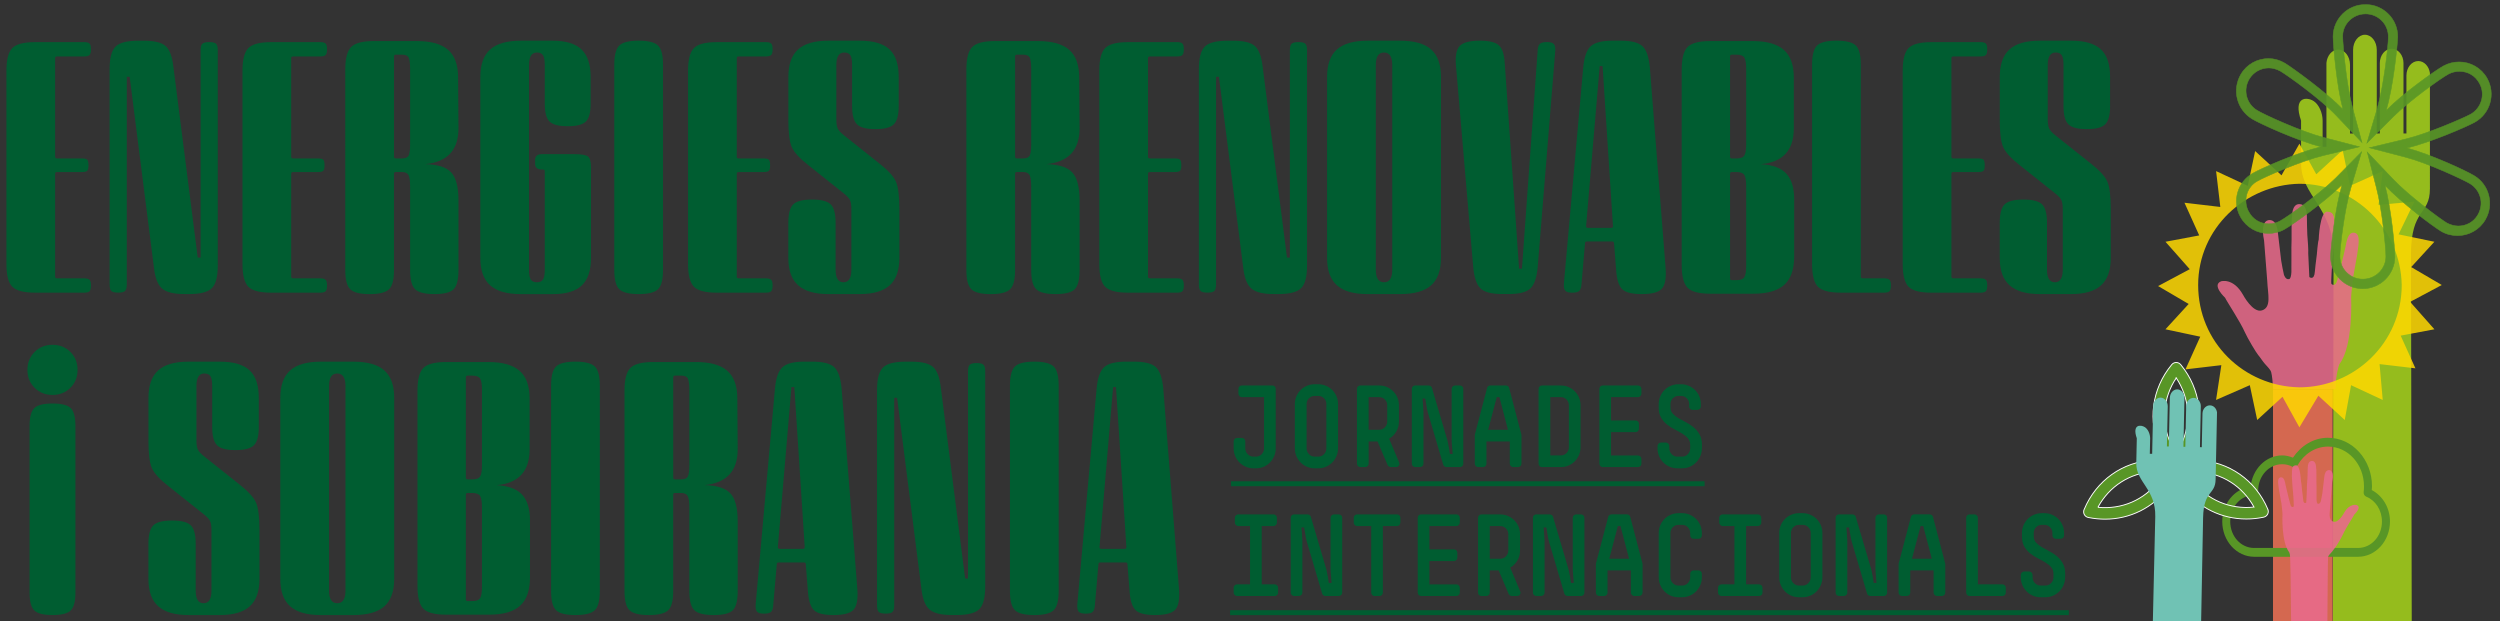 <?xml version="1.0" encoding="UTF-8"?>
<svg xmlns="http://www.w3.org/2000/svg" xmlns:xlink="http://www.w3.org/1999/xlink" viewBox="0 0 1018 253">
  <rect x="0" y="0" width="1018" height="253" fill="#333333" stroke="none"/>
  <defs>
    <style>
      .cls-1 {
        opacity: .95;
      }

      .cls-1, .cls-2, .cls-3, .cls-4 {
        mix-blend-mode: multiply;
      }

      .cls-5 {
        stroke: #589626;
        stroke-width: .21px;
      }

      .cls-5, .cls-6 {
        stroke-miterlimit: 10;
      }

      .cls-5, .cls-6, .cls-7 {
        fill: none;
      }

      .cls-2 {
        opacity: .9;
      }

      .cls-6 {
        stroke: #fff;
        stroke-width: .38px;
      }

      .cls-8, .cls-9, .cls-7, .cls-10, .cls-11, .cls-12, .cls-13, .cls-14 {
        stroke-width: 0px;
      }

      .cls-8, .cls-15 {
        fill: #005d31;
      }

      .cls-16 {
        clip-path: url(#clippath-2);
      }

      .cls-17 {
        isolation: isolate;
      }

      .cls-9 {
        fill: #ee7155;
      }

      .cls-18 {
        clip-path: url(#clippath-6);
      }

      .cls-19 {
        clip-path: url(#clippath-7);
      }

      .cls-20 {
        clip-path: url(#clippath-1);
      }

      .cls-21 {
        clip-path: url(#clippath-4);
      }

      .cls-10 {
        fill: #9ac31c;
      }

      .cls-3 {
        opacity: .86;
      }

      .cls-11 {
        fill: #589626;
      }

      .cls-22 {
        clip-path: url(#clippath-9);
      }

      .cls-23 {
        clip-path: url(#clippath);
      }

      .cls-15 {
        stroke: #005d31;
        stroke-width: 2px;
      }

      .cls-24 {
        clip-path: url(#clippath-3);
      }

      .cls-12 {
        fill: #e86a8a;
      }

      .cls-25 {
        clip-path: url(#clippath-8);
      }

      .cls-26 {
        clip-path: url(#clippath-5);
      }

      .cls-13 {
        fill: #ffd800;
      }

      .cls-14 {
        fill: #70c2b4;
      }

      .cls-27 {
        opacity: .85;
      }
    </style>
    <clipPath id="clippath">
      <rect class="cls-7" x="559" y="1.66" width="515" height="437.49"/>
    </clipPath>
    <clipPath id="clippath-1">
      <rect class="cls-7" x="559" y="1.66" width="515" height="437.49"/>
    </clipPath>
    <clipPath id="clippath-2">
      <rect class="cls-7" x="919.97" y="1.69" width="85.49" height="298.04"/>
    </clipPath>
    <clipPath id="clippath-3">
      <rect class="cls-7" x="909.56" y="146.12" width="56.3" height="173.21"/>
    </clipPath>
    <clipPath id="clippath-4">
      <rect class="cls-7" x="887" y="70.68" width="89.48" height="89.55"/>
    </clipPath>
    <clipPath id="clippath-5">
      <rect class="cls-7" x="832.12" y="134.82" width="107.89" height="78.7"/>
    </clipPath>
    <clipPath id="clippath-6">
      <rect class="cls-7" x="911.66" y="175.27" width="64.79" height="104.23"/>
    </clipPath>
    <clipPath id="clippath-7">
      <rect class="cls-7" x="862.76" y="46.06" width="147.55" height="129.76"/>
    </clipPath>
    <clipPath id="clippath-8">
      <rect class="cls-7" x="894.43" y="-10.79" width="136.19" height="130.34"/>
    </clipPath>
    <clipPath id="clippath-9">
      <rect class="cls-7" x="795.41" y="202.93" width="178.79" height="65.1" transform="translate(630.79 1115.15) rotate(-88.8)"/>
    </clipPath>
  </defs>
  <g class="cls-17">
    <g id="Capa_1" data-name="Capa 1">
      <g class="cls-23">
        <g class="cls-20">
          <g class="cls-1">
            <g class="cls-16">
              <path class="cls-10" d="m982.15,297.95l-.4-194.16c0-19.33,7.71-15.9,7.71-26.93V29.71c-.39-2.75-2.37-4.85-4.74-4.85-2.66,0-4.82,2.62-4.82,5.86v23.64h-1.2v-28.65c0-3.24-2.16-5.86-4.82-5.86s-4.82,2.62-4.82,5.86v28.65h-1.24V20.31c0-3.4-2.16-6.16-4.82-6.16s-4.82,2.76-4.82,6.16v34.06h-1.26v-28.01c0-3.4-2.16-6.16-4.82-6.16-2.46,0-4.49,2.37-4.78,5.41v34.18h-1.55v-10.68c0-3.09-1.5-6.56-3.63-7.94-2.75-1.78-8.54-1.97-5.15,7.94v17.31c0,13.58,13.23,17.88,13.23,37.37l-.36,194.16"/>
            </g>
          </g>
          <g class="cls-3">
            <g class="cls-24">
              <polyline class="cls-9" points="949.84 317.55 949.84 158.57 925.57 158.57 925.57 317.55"/>
            </g>
          </g>
          <g class="cls-3">
            <g class="cls-21">
              <path class="cls-12" d="m958.21,112.76s-.89,7.39-.83,8.31c0,0,.99,19.78-4.82,27.28-.18.52-.33,1-.43,1.4-.84,3.31-1.1,5.94-1.07,8.7h-25.42c-.16-2.63-.44-5.56-.81-6.89-.32-1.13-1.46-2.1-2.66-3.51-1.02-1.19-1.87-2.62-2.66-3.51-.76-.85-4.31-6.81-5.36-9.17-2.08-4.66-7.44-12.65-8.1-14.14,0,0-5.59-5.15-1.62-6.68,0,0,4.96-1.54,8.92,5.49,0,0,3.98,7.53,7.72,6.36,3.99-1.25,2.37-6.7,2.16-11.9,0,0-.76-9.57-1.3-16.54-1.08-5.07-.23-7.87,1.66-8.29,1.55-.3,3.51.39,3.94,4.93,0,0,1.21,10.45,1.38,11.63.21,1.53.87,4.57,1.12,5.7,0,0,.62,1.96,1.91,1.75,0,0,.94.34,1.11-2.82.07-9.48-.03-9.46,0-9.92.21-3.83-.09-12.22.28-12.57,0,0-.25-5.22,2.89-5.25,2.31-.02,3.16,1.98,3.16,6.02,0,0,.05,5.45.15,6.47.17,1.71.51,6.7.37,7.57,0,0,.42,8.03.46,9.65,0,0,1.98,1.57,2.24-2.18,0,0,.47-4.9.8-6.93,0,0,.44-5.52.76-6,0,0,.38-11.76,3.58-11.52,3.15.24,2.73,2.42,2.91,7.98,0,0-.56,10.05-.88,11.57,0,0-.72,9.58-.41,9.89,0,0,1.67,1.58,2.44-1.81,0,0,2.42-9.08,3.33-13.51.36-1.75.81-5.45,3.12-5.57,2.87.12,2.41,3.42,1.58,9.03-.79,4.79-1.12,5.88-1.62,8.98"/>
            </g>
          </g>
          <path class="cls-11" d="m947.99,181.85c-5.23,0-9.81,3.03-12.4,7.57h0c-.44.77-1.34,1.05-2.08.65-1.28-.68-2.7-1.04-4.22-1.04-5.41,0-9.76,4.8-9.76,10.77,0,.99-.73,1.79-1.63,1.79-5.43,0-9.75,4.77-9.75,10.77s4.32,10.77,9.75,10.77h42.27c5.43,0,9.76-4.77,9.76-10.77,0-4.69-2.66-8.63-6.4-10.12-.72-.3-1.15-1.1-1.04-1.94.1-.74.13-1.5.13-2.3,0-8.94-6.53-16.15-14.63-16.15Zm0-3.59c9.86,0,17.89,8.86,17.89,19.74,0,.52-.07,1.03-.1,1.54,4.36,2.32,7.42,7.13,7.42,12.82,0,7.92-5.83,14.36-13.01,14.36h-42.28c-7.18,0-13.01-6.44-13.01-14.36,0-7.37,5.06-13.37,11.54-14.19.74-7.14,6.2-12.73,12.85-12.73,1.55,0,3.01.37,4.4.92,3.26-4.87,8.41-8.11,14.3-8.11Z"/>
          <g class="cls-4">
            <g class="cls-26">
              <path class="cls-11" d="m892.98,195.96c.96-1.08,1.67-2.39,2.04-3.83,9.66.44,18.15,5.85,22.81,14.35-9.64,1.04-18.96-2.84-24.85-10.52Zm-38.71,10.61c4.61-8.56,13.11-14.04,22.78-14.53h.04c.35,1.43,1.03,2.72,1.95,3.8-5.83,7.74-15.11,11.71-24.78,10.73h0Zm31.89-52.7c5.39,8.09,6.23,18.17,2.11,26.95v.03c-.71-.17-1.44-.27-2.19-.27s-1.42.09-2.08.24c-4.1-8.8-3.24-18.86,2.18-26.95h0Zm-4.64,35.96c0-2.52,2.05-4.56,4.56-4.56s4.56,2.05,4.56,4.56-2.05,4.56-4.56,4.56-4.56-2.05-4.56-4.56m41.95,17.55c-4.98-11.83-15.89-19.48-28.48-19.96-.45-1.68-1.37-3.17-2.61-4.34l.13-.27c5.3-11.29,3.59-24.42-4.45-34.24l-.09-.1c-.44-.54-1.11-.86-1.81-.86h0c-.69,0-1.36.31-1.8.84-8.2,9.9-9.95,23.12-4.55,34.52l.03.06c-1.25,1.15-2.19,2.63-2.66,4.31l-.35.02c-12.45.63-23.23,8.3-28.13,20.03l-.06.12c-.27.65-.23,1.38.09,2,.33.62.91,1.06,1.6,1.2,2.3.47,4.59.7,6.85.7,10.11,0,19.58-4.63,25.73-12.89.99.36,2.05.56,3.15.56,1.05,0,2.05-.19,3-.51l.15.2c6.16,8.06,15.53,12.57,25.51,12.57,2.29,0,4.61-.23,6.93-.72l.13-.03c.68-.14,1.27-.59,1.6-1.21.33-.62.36-1.35.08-2h0Z"/>
              <path class="cls-6" d="m892.98,195.96c.96-1.08,1.67-2.39,2.04-3.83,9.66.44,18.15,5.85,22.81,14.35-9.64,1.04-18.96-2.84-24.85-10.52Zm-38.71,10.61c4.61-8.56,13.11-14.04,22.78-14.53h.04c.35,1.43,1.03,2.72,1.95,3.8-5.83,7.74-15.11,11.71-24.78,10.73h0Zm31.89-52.7c5.39,8.09,6.23,18.17,2.11,26.95v.03c-.71-.17-1.44-.27-2.19-.27s-1.42.09-2.08.24c-4.1-8.8-3.24-18.86,2.18-26.95h0Zm-4.64,35.96c0-2.52,2.05-4.56,4.56-4.56s4.56,2.05,4.56,4.56-2.05,4.56-4.56,4.56-4.56-2.05-4.56-4.56Zm41.95,17.55c-4.98-11.83-15.89-19.48-28.48-19.96-.45-1.68-1.37-3.17-2.61-4.34l.13-.27c5.3-11.29,3.59-24.42-4.45-34.24l-.09-.1c-.44-.54-1.11-.86-1.81-.86h0c-.69,0-1.36.31-1.8.84-8.2,9.9-9.95,23.12-4.55,34.52l.03.06c-1.25,1.15-2.19,2.63-2.66,4.31l-.35.02c-12.45.63-23.23,8.3-28.13,20.03l-.06.12c-.27.65-.23,1.38.09,2,.33.62.91,1.06,1.6,1.2,2.3.47,4.59.7,6.85.7,10.11,0,19.58-4.63,25.73-12.89.99.36,2.05.56,3.15.56,1.05,0,2.05-.19,3-.51l.15.2c6.16,8.06,15.53,12.57,25.51,12.57,2.29,0,4.61-.23,6.93-.72l.13-.03c.68-.14,1.27-.59,1.6-1.21.33-.62.36-1.35.08-2h0Z"/>
            </g>
          </g>
          <g class="cls-2">
            <g class="cls-18">
              <path class="cls-12" d="m928.96,204.63s.51,4.22.47,4.74c0,0-.57,11.28,2.75,15.56.1.3.19.57.25.8.48,1.89.63,50.42.61,52h14.5c.09-1.5.25-50.21.46-50.97.18-.64.83-1.2,1.52-2,.58-.68,1.07-1.5,1.52-2,.43-.49,2.45-3.89,3.05-5.23,1.19-2.66,4.24-7.21,4.62-8.07,0,0,3.19-2.94.92-3.81,0,0-2.83-.88-5.09,3.13,0,0-2.27,4.3-4.4,3.63-2.28-.71-1.35-3.82-1.23-6.79,0,0,.43-5.46.74-9.43.62-2.89.13-4.49-.95-4.73-.88-.17-2,.22-2.25,2.81,0,0-.69,5.96-.79,6.63-.12.88-.5,2.61-.64,3.25,0,0-.35,1.12-1.09.99,0,0-.54.2-.64-1.61-.04-5.41.02-5.4,0-5.66-.12-2.18.05-6.97-.16-7.17,0,0,.14-2.98-1.65-3-1.32-.01-1.8,1.13-1.8,3.43,0,0-.03,3.11-.09,3.69-.09.98-.29,3.82-.21,4.32,0,0-.24,4.58-.26,5.5,0,0-1.13.9-1.28-1.24,0,0-.27-2.79-.46-3.95,0,0-.25-3.15-.43-3.42,0,0-.22-6.71-2.04-6.57-1.8.14-1.55,1.38-1.66,4.56,0,0,.32,5.73.5,6.6,0,0,.41,5.46.23,5.64,0,0-.95.9-1.39-1.04,0,0-1.38-5.18-1.9-7.7-.2-1-.46-3.11-1.78-3.18-1.64.07-1.38,1.95-.9,5.15.45,2.73.64,3.35.92,5.12"/>
            </g>
          </g>
          <g class="cls-27">
            <g class="cls-19">
              <path class="cls-13" d="m936.32,74.83c-21.9.43-41.23,18.04-41.23,41.23s18.47,41.23,41.23,41.66c22.33,0,41.66-18.04,41.66-41.66-.43-22.76-18.9-41.23-41.66-41.23m0-16.32l6.87,12.45,10.74-9.88,3.01,14.6,13.31-6.01-1.72,13.74,14.6-1.29-6.44,13.31,14.6,3.01-9.45,10.31,12.45,7.3-12.88,6.87,9.88,11.17-13.74,2.58,6.01,13.31-14.6-1.72,1.29,14.6-12.89-6.01-2.58,14.17-10.74-9.88-7.73,12.88-6.87-12.45-10.31,9.45-3.01-14.17-13.74,6.01,2.15-14.17-14.6,1.72,6.01-13.31-14.17-3.01,9.45-10.31-12.45-7.3,12.89-6.87-9.88-11.17,13.74-2.58-6.01-13.31,14.6,1.72-1.72-14.6,12.89,6.01,3.01-14.17,10.74,9.88,7.3-12.89Z"/>
            </g>
          </g>
          <g class="cls-2">
            <g class="cls-25">
              <path class="cls-11" d="m963.18,1.85c-7.21,0-13.03,5.82-13.15,12.9,0,3.8,1.52,20.49,4.05,29.85-6.71-6.96-20.37-16.82-23.65-18.85-2.15-1.27-4.43-1.9-6.7-1.9-4.43,0-8.85,2.28-11.26,6.45-3.67,6.32-1.64,14.29,4.55,18.09,3.29,2.02,18.72,8.98,28.08,11.38-9.49,2.28-24.41,8.85-27.7,10.75-6.33,3.54-8.6,11.51-5.06,17.84,2.4,4.3,6.83,6.7,11.38,6.7,2.15,0,4.43-.51,6.45-1.65,3.42-1.9,16.7-11.38,23.53-18.21-2.78,9.36-4.55,25.3-4.68,29.09-.13,7.21,5.69,13.15,12.9,13.28h.13c7.21,0,13.03-5.82,13.15-12.9,0-3.92-1.52-19.86-4.05-29.22,6.7,7.08,19.48,16.7,22.89,18.72,2.15,1.26,4.43,1.77,6.7,1.77,4.43,0,8.85-2.28,11.26-6.45,3.67-6.2,1.65-14.29-4.55-17.96-3.29-2.02-17.83-8.73-27.32-11.26,9.49-2.28,24.16-8.6,27.58-10.5,6.32-3.54,8.6-11.51,5.06-17.84-2.4-4.3-6.83-6.7-11.38-6.7-2.15,0-4.43.51-6.45,1.65-3.42,1.9-16.44,11.13-23.27,18.09,2.78-9.36,4.55-25.93,4.68-29.85.13-7.21-5.69-13.15-12.9-13.28h-.25Zm0,3.79c2.66,0,4.93,1.01,6.7,2.78,1.77,1.77,2.66,4.17,2.66,6.58,0,3.67-1.9,19.99-4.43,28.84l-4.3,14.42,10.62-10.62c6.58-6.58,19.48-15.81,22.52-17.45,1.39-.76,2.91-1.14,4.55-1.14,3.42,0,6.45,1.77,8.1,4.81,2.53,4.43.89,10.12-3.54,12.65-3.04,1.65-17.58,7.97-26.56,10.12l-14.67,3.54,14.55,3.8c9.23,2.4,23.53,9.11,26.31,10.75,2.15,1.27,3.67,3.29,4.3,5.69.63,2.4.25,4.93-1.01,7.08-1.65,2.91-4.68,4.55-7.97,4.55-1.64,0-3.29-.51-4.68-1.26-2.91-1.77-15.56-11.13-22.01-17.96l-10.37-10.88,3.67,14.29c2.4,8.98,3.92,24.79,3.92,28.21,0,5.06-4.17,9.23-9.36,9.23h-.13c-2.53,0-4.81-1.01-6.58-2.78-1.77-1.77-2.66-4.17-2.66-6.58,0-3.29,1.77-18.85,4.55-28.08l4.3-14.42-10.62,10.75c-6.7,6.58-19.61,15.81-22.64,17.45-1.39.76-2.91,1.14-4.55,1.14-3.42,0-6.45-1.77-8.1-4.81-1.26-2.15-1.52-4.68-.89-7.08.63-2.4,2.28-4.43,4.43-5.57,2.91-1.65,17.46-8.1,26.82-10.37l14.67-3.54-14.55-3.79c-9.23-2.4-24.16-9.23-27.07-11.01-2.15-1.26-3.67-3.29-4.3-5.69s-.25-4.93,1.01-7.08c1.64-2.78,4.68-4.55,7.97-4.55,1.64,0,3.29.51,4.68,1.27,3.04,1.77,16.44,11.38,22.89,18.21l10.37,10.88-3.92-14.54c-2.4-8.98-3.92-25.43-3.92-28.84,0-4.81,4.17-8.98,9.23-8.98"/>
              <path class="cls-5" d="m963.18,1.85c-7.21,0-13.03,5.82-13.15,12.9,0,3.8,1.52,20.49,4.05,29.85-6.71-6.96-20.37-16.82-23.65-18.85-2.15-1.27-4.43-1.9-6.7-1.9-4.43,0-8.85,2.28-11.26,6.45-3.67,6.32-1.64,14.29,4.55,18.09,3.29,2.02,18.72,8.98,28.08,11.38-9.49,2.28-24.41,8.85-27.7,10.75-6.33,3.54-8.6,11.51-5.06,17.84,2.4,4.3,6.83,6.7,11.38,6.7,2.15,0,4.43-.51,6.45-1.65,3.42-1.9,16.7-11.38,23.53-18.21-2.78,9.36-4.55,25.3-4.68,29.09-.13,7.21,5.69,13.15,12.9,13.28h.13c7.21,0,13.03-5.82,13.15-12.9,0-3.92-1.52-19.86-4.05-29.22,6.7,7.08,19.48,16.7,22.89,18.72,2.15,1.26,4.43,1.77,6.7,1.77,4.43,0,8.85-2.28,11.26-6.45,3.67-6.2,1.65-14.29-4.55-17.96-3.29-2.02-17.83-8.73-27.32-11.26,9.49-2.28,24.16-8.6,27.58-10.5,6.32-3.54,8.6-11.51,5.06-17.84-2.4-4.3-6.83-6.7-11.38-6.7-2.15,0-4.43.51-6.45,1.65-3.42,1.9-16.44,11.13-23.27,18.09,2.78-9.36,4.55-25.93,4.68-29.85.13-7.21-5.69-13.15-12.9-13.28h-.25Zm0,3.79c2.66,0,4.93,1.01,6.7,2.78,1.77,1.77,2.66,4.17,2.66,6.58,0,3.67-1.9,19.99-4.43,28.84l-4.3,14.42,10.62-10.62c6.58-6.58,19.48-15.81,22.52-17.45,1.39-.76,2.91-1.14,4.55-1.14,3.42,0,6.45,1.77,8.1,4.81,2.53,4.43.89,10.12-3.54,12.65-3.04,1.65-17.58,7.97-26.56,10.12l-14.67,3.54,14.55,3.8c9.23,2.4,23.53,9.11,26.31,10.75,2.15,1.27,3.67,3.29,4.3,5.69.63,2.4.25,4.93-1.01,7.08-1.65,2.91-4.68,4.55-7.97,4.55-1.64,0-3.29-.51-4.68-1.26-2.91-1.77-15.56-11.13-22.01-17.96l-10.37-10.88,3.67,14.29c2.4,8.98,3.92,24.79,3.92,28.21,0,5.06-4.17,9.23-9.36,9.23h-.13c-2.53,0-4.81-1.01-6.58-2.78-1.77-1.77-2.66-4.17-2.66-6.58,0-3.29,1.77-18.85,4.55-28.08l4.3-14.42-10.62,10.75c-6.7,6.58-19.61,15.81-22.64,17.45-1.39.76-2.91,1.14-4.55,1.14-3.42,0-6.45-1.77-8.1-4.81-1.26-2.15-1.52-4.68-.89-7.08.63-2.4,2.28-4.43,4.43-5.57,2.91-1.65,17.46-8.1,26.82-10.37l14.67-3.54-14.55-3.79c-9.23-2.4-24.16-9.23-27.07-11.01-2.15-1.26-3.67-3.29-4.3-5.69s-.25-4.93,1.01-7.08c1.64-2.78,4.68-4.55,7.97-4.55,1.64,0,3.29.51,4.68,1.27,3.04,1.77,16.44,11.38,22.89,18.21l10.37,10.88-3.92-14.54c-2.4-8.98-3.92-25.43-3.92-28.84,0-4.81,4.17-8.98,9.23-8.98"/>
            </g>
          </g>
          <g class="cls-4">
            <g class="cls-22">
              <path class="cls-14" d="m894.98,323.33l2.12-112.56c.24-11.21,4.96-9.12,5.1-15.51l.57-27.33c-.21-1.6-1.4-2.84-2.87-2.87-1.64-.03-3.01,1.46-3.05,3.33l-.29,13.71-.74-.02.35-16.61c.04-1.88-1.26-3.42-2.91-3.46s-3.01,1.46-3.05,3.33l-.35,16.61-.77-.02.41-19.75c.04-1.97-1.26-3.6-2.9-3.63s-3.01,1.54-3.05,3.51l-.41,19.75-.78-.02.34-16.24c.04-1.97-1.26-3.6-2.9-3.64-1.52-.03-2.81,1.31-3.02,3.08l-.42,19.81-.96-.02.13-6.19c.04-1.79-.85-3.83-2.15-4.65-1.68-1.07-5.26-1.25-3.28,4.53l-.21,10.04c-.17,7.87,7.97,10.54,7.73,21.83l-2.59,112.55"/>
            </g>
          </g>
        </g>
      </g>
      <g>
        <path class="cls-8" d="m14.29,17.15h19.98c1.07,0,1.8.2,2.19.58.39.39.58,1.12.58,2.19v.29c0,1.07-.2,1.8-.58,2.19-.39.39-1.12.58-2.19.58h-11.09c-.49,0-.73.24-.73.73v40.08c0,.49.24.73.73.73h10.21c1.07,0,1.77.17,2.12.51.34.34.51,1.04.51,2.11v.29c0,1.07-.17,1.77-.51,2.11s-1.05.51-2.12.51h-10.21c-.49,0-.73.24-.73.73v41.83c0,.49.24.73.73.73h11.09c1.07,0,1.8.2,2.19.58.39.39.58,1.12.58,2.19v.29c0,1.07-.2,1.8-.58,2.19-.39.39-1.12.58-2.19.58H14.29c-4.57,0-7.66-.8-9.26-2.4-1.6-1.6-2.41-4.69-2.41-9.25V28.81c0-4.57.8-7.65,2.41-9.25,1.6-1.6,4.69-2.4,9.26-2.4Z"/>
        <path class="cls-8" d="m44.63,115.82V28.23c0-4.57.8-7.65,2.41-9.25,1.6-1.6,4.69-2.4,9.26-2.4h2.33c4.18,0,7.1.71,8.75,2.11,1.65,1.41,2.72,4.2,3.21,8.38l9.92,77.82h1.17V20.5c0-1.36.24-2.26.73-2.7.49-.44,1.41-.66,2.77-.66s2.28.22,2.77.66c.49.44.73,1.34.73,2.7v87.59c0,4.57-.8,7.65-2.41,9.25s-4.69,2.4-9.26,2.4h-1.9c-4.28,0-7.29-.73-9.04-2.19-1.75-1.46-2.87-4.23-3.35-8.31l-9.92-77.97h-1.17v84.53c0,1.36-.24,2.26-.73,2.7-.49.44-1.41.66-2.77.66s-2.29-.22-2.77-.66c-.49-.44-.73-1.33-.73-2.7Z"/>
        <path class="cls-8" d="m110.41,17.15h19.98c1.07,0,1.8.2,2.19.58.39.39.58,1.12.58,2.19v.29c0,1.07-.2,1.8-.58,2.19-.39.39-1.12.58-2.19.58h-11.09c-.49,0-.73.24-.73.73v40.08c0,.49.24.73.73.73h10.21c1.07,0,1.77.17,2.12.51.34.34.51,1.04.51,2.11v.29c0,1.07-.17,1.77-.51,2.11s-1.05.51-2.12.51h-10.21c-.49,0-.73.24-.73.73v41.83c0,.49.24.73.73.73h11.09c1.07,0,1.8.2,2.19.58.39.39.58,1.12.58,2.19v.29c0,1.07-.2,1.8-.58,2.19-.39.39-1.12.58-2.19.58h-19.98c-4.57,0-7.66-.8-9.26-2.4-1.6-1.6-2.41-4.69-2.41-9.25V28.81c0-4.57.8-7.65,2.41-9.25,1.6-1.6,4.69-2.4,9.26-2.4Z"/>
        <path class="cls-8" d="m160.44,109.99c0,3.89-.68,6.49-2.04,7.8-1.36,1.31-3.99,1.97-7.88,1.97s-6.52-.66-7.88-1.97c-1.36-1.31-2.04-3.91-2.04-7.8V28.37c0-4.57.8-7.65,2.41-9.25,1.6-1.6,4.69-2.4,9.26-2.4h17.5c5.74,0,9.97,1.19,12.69,3.57,2.72,2.38,4.08,6.15,4.08,11.29l.15,20.69c0,8.84-4.52,13.7-13.56,14.57,5.06.1,8.58,1.22,10.57,3.35,1.99,2.14,2.99,5.93,2.99,11.37v28.42c0,3.89-.66,6.49-1.97,7.8-1.31,1.31-3.92,1.97-7.8,1.97s-6.52-.66-7.88-1.97c-1.36-1.31-2.04-3.91-2.04-7.8v-34.1c0-2.23-.22-3.76-.66-4.59-.44-.82-1.34-1.24-2.7-1.24h-2.48c-.49,0-.73.24-.73.73v39.2Zm0-87.01v40.81c0,.49.24.73.73.73h2.48c1.46,0,2.38-.41,2.77-1.24.39-.82.58-2.35.58-4.59v-30.6c0-2.23-.2-3.76-.58-4.59-.39-.82-1.31-1.24-2.77-1.24h-2.48c-.49,0-.73.24-.73.73Z"/>
        <path class="cls-8" d="m221.84,69.76c0-.48-.24-.73-.73-.73h-.44c-1.85,0-2.77-.78-2.77-2.33v-1.6c0-1.55.92-2.33,2.77-2.33h13.13c2.92,0,4.79.32,5.62.95.83.63,1.24,2.11,1.24,4.45v36.87c0,5.05-1.24,8.77-3.72,11.15-2.48,2.38-6.4,3.57-11.74,3.57h-13.13c-5.64,0-9.8-1.19-12.47-3.57-2.68-2.38-4.01-6.1-4.01-11.15V31.29c0-5.05,1.34-8.77,4.01-11.15,2.67-2.38,6.83-3.57,12.47-3.57h12.98c5.35,0,9.26,1.19,11.74,3.57,2.48,2.38,3.72,6.1,3.72,11.15v10.93c0,3.6-.66,6.03-1.97,7.29-1.31,1.26-3.77,1.89-7.37,1.89s-6.05-.63-7.37-1.89c-1.31-1.26-1.97-3.69-1.97-7.29v-15.74c0-1.94-.24-3.28-.73-4.01-.49-.73-1.31-1.09-2.48-1.09-2.14,0-3.21,1.7-3.21,5.1v83.36c0,1.94.24,3.28.73,4.01.49.73,1.31,1.09,2.48,1.09s1.99-.36,2.48-1.09c.49-.73.73-2.06.73-4.01v-40.08Z"/>
        <path class="cls-8" d="m250.14,109.99V26.33c0-3.88.68-6.49,2.04-7.8,1.36-1.31,3.99-1.97,7.88-1.97s6.51.66,7.88,1.97c1.36,1.31,2.04,3.91,2.04,7.8v83.65c0,3.89-.68,6.49-2.04,7.8-1.36,1.31-3.99,1.97-7.88,1.97s-6.52-.66-7.88-1.97c-1.36-1.31-2.04-3.91-2.04-7.8Z"/>
        <path class="cls-8" d="m291.85,17.15h19.98c1.07,0,1.8.2,2.19.58.39.39.58,1.12.58,2.19v.29c0,1.07-.2,1.8-.58,2.19-.39.39-1.12.58-2.19.58h-11.09c-.49,0-.73.24-.73.73v40.08c0,.49.24.73.73.73h10.21c1.07,0,1.77.17,2.12.51.34.34.51,1.04.51,2.11v.29c0,1.07-.17,1.77-.51,2.11s-1.05.51-2.12.51h-10.21c-.49,0-.73.24-.73.73v41.83c0,.49.24.73.73.73h11.09c1.07,0,1.8.2,2.19.58.39.39.58,1.12.58,2.19v.29c0,1.07-.2,1.8-.58,2.19-.39.39-1.12.58-2.19.58h-19.98c-4.57,0-7.66-.8-9.26-2.4-1.6-1.6-2.41-4.69-2.41-9.25V28.81c0-4.57.8-7.65,2.41-9.25,1.6-1.6,4.69-2.4,9.26-2.4Z"/>
        <path class="cls-8" d="m321.03,48.63v-17.34c0-5.05,1.31-8.77,3.94-11.15,2.63-2.38,6.71-3.57,12.25-3.57h12.98c5.44,0,9.43,1.17,11.96,3.5,2.53,2.33,3.79,6.07,3.79,11.22v11.95c0,3.6-.66,6.05-1.97,7.36-1.31,1.31-3.77,1.97-7.37,1.97h-.29c-3.6,0-6.05-.66-7.37-1.97-1.31-1.31-1.97-3.76-1.97-7.36v-16.76c0-1.94-.24-3.28-.73-4.01-.49-.73-1.31-1.09-2.48-1.09-2.14,0-3.21,1.7-3.21,5.1v22.15c0,1.65.19,2.89.58,3.72.39.83,1.26,1.77,2.63,2.84l14.29,11.37c3.6,2.82,5.86,5.3,6.78,7.43.92,2.14,1.39,5.88,1.39,11.22v19.82c0,5.05-1.31,8.77-3.94,11.15-2.63,2.38-6.71,3.57-12.25,3.57h-12.69c-5.54,0-9.65-1.19-12.33-3.57-2.68-2.38-4.01-6.1-4.01-11.15v-14.28c0-3.69.66-6.19,1.97-7.51,1.31-1.31,3.82-1.97,7.51-1.97h.29c3.69,0,6.2.66,7.51,1.97,1.31,1.31,1.97,3.81,1.97,7.51v19.09c0,3.4,1.07,5.1,3.21,5.1s3.21-1.7,3.21-5.1v-24.63c0-1.75-.2-3.01-.58-3.79-.39-.78-1.26-1.7-2.63-2.77l-14.29-11.37c-3.6-2.82-5.86-5.29-6.78-7.43-.93-2.14-1.39-5.88-1.39-11.22Z"/>
        <path class="cls-8" d="m413.35,109.99c0,3.89-.68,6.49-2.04,7.8-1.36,1.31-3.99,1.97-7.88,1.97s-6.52-.66-7.88-1.97c-1.36-1.31-2.04-3.91-2.04-7.8V28.37c0-4.57.8-7.65,2.41-9.25,1.6-1.6,4.69-2.4,9.26-2.4h17.5c5.74,0,9.97,1.19,12.69,3.57,2.72,2.38,4.08,6.15,4.08,11.29l.15,20.69c0,8.84-4.52,13.7-13.56,14.57,5.06.1,8.58,1.22,10.57,3.35,1.99,2.14,2.99,5.93,2.99,11.37v28.42c0,3.89-.66,6.49-1.97,7.8-1.31,1.31-3.92,1.97-7.8,1.97s-6.52-.66-7.88-1.97c-1.36-1.31-2.04-3.91-2.04-7.8v-34.1c0-2.23-.22-3.76-.66-4.59-.44-.82-1.34-1.24-2.7-1.24h-2.48c-.49,0-.73.24-.73.73v39.2Zm0-87.01v40.81c0,.49.24.73.73.73h2.48c1.46,0,2.38-.41,2.77-1.24.39-.82.58-2.35.58-4.59v-30.6c0-2.23-.2-3.76-.58-4.59-.39-.82-1.31-1.24-2.77-1.24h-2.48c-.49,0-.73.24-.73.73Z"/>
        <path class="cls-8" d="m459.3,17.15h19.98c1.07,0,1.8.2,2.19.58.39.39.58,1.12.58,2.19v.29c0,1.07-.2,1.8-.58,2.19-.39.39-1.12.58-2.19.58h-11.09c-.49,0-.73.24-.73.73v40.08c0,.49.24.73.73.73h10.21c1.07,0,1.77.17,2.12.51.34.34.51,1.04.51,2.11v.29c0,1.07-.17,1.77-.51,2.11s-1.05.51-2.12.51h-10.21c-.49,0-.73.24-.73.73v41.83c0,.49.24.73.73.73h11.09c1.07,0,1.8.2,2.19.58.39.39.58,1.12.58,2.19v.29c0,1.07-.2,1.8-.58,2.19-.39.39-1.12.58-2.19.58h-19.98c-4.57,0-7.66-.8-9.26-2.4-1.6-1.6-2.41-4.69-2.41-9.25V28.81c0-4.57.8-7.65,2.41-9.25,1.6-1.6,4.69-2.4,9.26-2.4Z"/>
        <path class="cls-8" d="m488.18,115.82V28.23c0-4.57.8-7.65,2.41-9.25,1.6-1.6,4.69-2.4,9.26-2.4h2.33c4.18,0,7.1.71,8.75,2.11,1.65,1.41,2.72,4.2,3.21,8.38l9.92,77.82h1.17V20.5c0-1.36.24-2.26.73-2.7.49-.44,1.41-.66,2.77-.66s2.28.22,2.77.66c.49.44.73,1.34.73,2.7v87.59c0,4.57-.8,7.65-2.41,9.25s-4.69,2.4-9.26,2.4h-1.9c-4.28,0-7.29-.73-9.04-2.19-1.75-1.46-2.87-4.23-3.35-8.31l-9.92-77.97h-1.17v84.53c0,1.36-.24,2.26-.73,2.7-.49.44-1.41.66-2.77.66s-2.29-.22-2.77-.66c-.49-.44-.73-1.33-.73-2.7Z"/>
        <path class="cls-8" d="m540.39,105.03V31.29c0-5.05,1.34-8.77,4.01-11.15,2.67-2.38,6.83-3.57,12.47-3.57h13.27c5.74,0,9.94,1.19,12.62,3.57,2.67,2.38,4.01,6.1,4.01,11.15v73.74c0,5.05-1.34,8.77-4.01,11.15-2.68,2.38-6.88,3.57-12.62,3.57h-13.27c-5.64,0-9.8-1.19-12.47-3.57-2.68-2.38-4.01-6.1-4.01-11.15Zm23.19-83.65c-2.24,0-3.35,1.7-3.35,5.1v83.36c0,3.4,1.12,5.1,3.35,5.1s3.35-1.7,3.35-5.1V26.48c0-3.4-1.12-5.1-3.35-5.1Z"/>
        <path class="cls-8" d="m599.9,108.82l-7-81.76c-.39-4.08.1-6.85,1.46-8.31,1.36-1.46,4.13-2.19,8.31-2.19,3.69,0,6.25.63,7.66,1.89,1.41,1.26,2.21,3.74,2.41,7.43l5.83,83.51h1.17l6.42-89.05c.1-1.26.41-2.11.95-2.55.53-.44,1.48-.66,2.84-.66s2.28.27,2.77.8c.49.54.68,1.48.58,2.84l-7.15,88.03c-.39,4.28-1.39,7.17-2.99,8.67-1.6,1.51-4.55,2.26-8.82,2.26h-2.63c-4.28,0-7.22-.75-8.82-2.26-1.6-1.51-2.6-4.4-2.99-8.67Z"/>
        <path class="cls-8" d="m636.81,115.52l7.88-88.03c.39-4.27,1.41-7.16,3.06-8.67,1.65-1.51,4.62-2.26,8.9-2.26h3.21c4.38,0,7.37.75,8.97,2.26,1.6,1.51,2.6,4.4,2.99,8.67l6.42,81.76c.29,4.08-.22,6.85-1.53,8.31-1.31,1.46-4.06,2.19-8.24,2.19-3.79,0-6.4-.63-7.8-1.89-1.41-1.26-2.26-3.79-2.55-7.58l-.88-11.22c0-.48-.24-.73-.73-.73h-10.36c-.49,0-.73.24-.73.73l-1.46,16.91c-.1,1.26-.42,2.11-.95,2.55-.54.44-1.48.66-2.84.66s-2.29-.27-2.77-.8c-.49-.53-.68-1.48-.58-2.84Zm14.59-88.61l-5.54,65.15c0,.49.24.73.73.73h9.48c.49,0,.73-.24.73-.73l-4.23-65.15h-1.17Z"/>
        <path class="cls-8" d="m730.59,104.45c0,5.25-1.34,9.09-4.01,11.51-2.68,2.43-6.88,3.64-12.62,3.64h-17.5c-4.57,0-7.66-.8-9.26-2.4-1.6-1.6-2.41-4.69-2.41-9.25V28.37c0-4.57.8-7.65,2.41-9.25,1.6-1.6,4.69-2.4,9.26-2.4h17.21c5.74,0,9.97,1.19,12.69,3.57,2.72,2.38,4.08,6.15,4.08,11.29v20.69c0,8.94-4.47,13.8-13.42,14.57,4.86.29,8.34,1.6,10.43,3.93,2.09,2.33,3.14,5.78,3.14,10.35v23.32Zm-26.11-81.47v40.81c0,.49.24.73.73.73h1.9c1.65,0,2.72-.41,3.21-1.24.49-.82.73-2.35.73-4.59v-30.6c0-2.23-.24-3.76-.73-4.59-.49-.82-1.56-1.24-3.21-1.24h-1.9c-.49,0-.73.24-.73.73Zm0,47.8v42.56c0,.49.24.73.73.73h1.9c1.65,0,2.72-.41,3.21-1.24.49-.82.73-2.35.73-4.59v-32.35c0-2.23-.24-3.76-.73-4.59-.49-.82-1.56-1.24-3.21-1.24h-1.9c-.49,0-.73.24-.73.73Z"/>
        <path class="cls-8" d="m749.55,119.17c-4.57,0-7.66-.8-9.26-2.4-1.6-1.6-2.41-4.69-2.41-9.25V26.33c0-3.88.68-6.49,2.04-7.8,1.36-1.31,3.99-1.97,7.88-1.97s6.51.66,7.88,1.97c1.36,1.31,2.04,3.91,2.04,7.8v86.28c0,.49.24.73.73.73h8.75c1.07,0,1.8.2,2.19.58.39.39.58,1.12.58,2.19v.29c0,1.07-.2,1.8-.58,2.19-.39.39-1.12.58-2.19.58h-17.65Z"/>
        <path class="cls-8" d="m786.45,17.15h19.98c1.07,0,1.8.2,2.19.58.39.39.58,1.12.58,2.19v.29c0,1.07-.2,1.8-.58,2.19-.39.39-1.12.58-2.19.58h-11.09c-.49,0-.73.24-.73.73v40.08c0,.49.24.73.73.73h10.21c1.07,0,1.77.17,2.12.51.34.34.51,1.04.51,2.11v.29c0,1.07-.17,1.77-.51,2.11s-1.05.51-2.12.51h-10.21c-.49,0-.73.24-.73.73v41.83c0,.49.24.73.73.73h11.09c1.07,0,1.8.2,2.19.58.39.39.58,1.12.58,2.19v.29c0,1.07-.2,1.8-.58,2.19-.39.39-1.12.58-2.19.58h-19.98c-4.57,0-7.66-.8-9.26-2.4-1.6-1.6-2.41-4.69-2.41-9.25V28.81c0-4.57.8-7.65,2.41-9.25,1.6-1.6,4.69-2.4,9.26-2.4Z"/>
        <path class="cls-8" d="m814.31,48.63v-17.34c0-5.05,1.31-8.77,3.94-11.15,2.63-2.38,6.71-3.57,12.25-3.57h12.98c5.44,0,9.43,1.17,11.96,3.5,2.53,2.33,3.79,6.07,3.79,11.22v11.95c0,3.6-.66,6.05-1.97,7.36-1.31,1.31-3.77,1.97-7.37,1.97h-.29c-3.6,0-6.05-.66-7.37-1.97-1.31-1.31-1.97-3.76-1.97-7.36v-16.76c0-1.94-.24-3.28-.73-4.01-.49-.73-1.31-1.09-2.48-1.09-2.14,0-3.21,1.7-3.21,5.1v22.15c0,1.65.19,2.89.58,3.72.39.83,1.26,1.77,2.63,2.84l14.29,11.37c3.6,2.82,5.86,5.3,6.78,7.43.92,2.14,1.39,5.88,1.39,11.22v19.82c0,5.05-1.31,8.77-3.94,11.15-2.63,2.38-6.71,3.57-12.25,3.57h-12.69c-5.54,0-9.65-1.19-12.33-3.57-2.68-2.38-4.01-6.1-4.01-11.15v-14.28c0-3.69.66-6.19,1.97-7.51,1.31-1.31,3.82-1.97,7.51-1.97h.29c3.69,0,6.2.66,7.51,1.97,1.31,1.31,1.97,3.81,1.97,7.51v19.09c0,3.4,1.07,5.1,3.21,5.1s3.21-1.7,3.21-5.1v-24.63c0-1.75-.2-3.01-.58-3.79-.39-.78-1.26-1.7-2.63-2.77l-14.29-11.37c-3.6-2.82-5.86-5.29-6.78-7.43-.93-2.14-1.39-5.88-1.39-11.22Z"/>
      </g>
      <g>
        <path class="cls-8" d="m28.67,157.9c-1.95,1.94-4.38,2.92-7.29,2.92s-5.35-.97-7.29-2.92c-1.95-1.94-2.92-4.37-2.92-7.29s.97-5.34,2.92-7.29c1.94-1.94,4.38-2.92,7.29-2.92s5.35.97,7.29,2.92c1.94,1.94,2.92,4.37,2.92,7.29s-.97,5.34-2.92,7.29Zm-16.63,83.36v-67.77c0-3.59.63-6.02,1.9-7.29,1.26-1.26,3.74-1.89,7.44-1.89s6.17.63,7.44,1.89c1.26,1.26,1.9,3.69,1.9,7.29v67.77c0,3.6-.63,6.03-1.9,7.29-1.26,1.26-3.74,1.89-7.44,1.89s-6.18-.63-7.44-1.89c-1.26-1.26-1.9-3.69-1.9-7.29Z"/>
        <path class="cls-8" d="m60.46,179.33v-17.34c0-5.05,1.31-8.77,3.94-11.15,2.63-2.38,6.71-3.57,12.25-3.57h12.98c5.44,0,9.43,1.17,11.96,3.5,2.53,2.33,3.79,6.07,3.79,11.22v11.95c0,3.6-.66,6.05-1.97,7.36-1.31,1.31-3.77,1.97-7.37,1.97h-.29c-3.6,0-6.05-.66-7.37-1.97-1.31-1.31-1.97-3.76-1.97-7.36v-16.76c0-1.94-.24-3.28-.73-4.01-.49-.73-1.31-1.09-2.48-1.09-2.14,0-3.21,1.7-3.21,5.1v22.15c0,1.65.19,2.89.58,3.72.39.83,1.26,1.77,2.63,2.84l14.29,11.37c3.6,2.82,5.86,5.3,6.78,7.43.92,2.14,1.39,5.88,1.39,11.22v19.82c0,5.05-1.31,8.77-3.94,11.15-2.63,2.38-6.71,3.57-12.25,3.57h-12.69c-5.54,0-9.65-1.19-12.33-3.57-2.68-2.38-4.01-6.1-4.01-11.15v-14.28c0-3.69.66-6.19,1.97-7.51,1.31-1.31,3.82-1.97,7.51-1.97h.29c3.69,0,6.2.66,7.51,1.97,1.31,1.31,1.97,3.81,1.97,7.51v19.09c0,3.4,1.07,5.1,3.21,5.1s3.21-1.7,3.21-5.1v-24.63c0-1.75-.2-3.01-.58-3.79-.39-.78-1.26-1.7-2.63-2.77l-14.29-11.37c-3.6-2.82-5.86-5.29-6.78-7.43-.93-2.14-1.39-5.88-1.39-11.22Z"/>
        <path class="cls-8" d="m114.14,235.73v-73.74c0-5.05,1.34-8.77,4.01-11.15,2.67-2.38,6.83-3.57,12.47-3.57h13.27c5.74,0,9.94,1.19,12.62,3.57,2.67,2.38,4.01,6.1,4.01,11.15v73.74c0,5.05-1.34,8.77-4.01,11.15-2.68,2.38-6.88,3.57-12.62,3.57h-13.27c-5.64,0-9.8-1.19-12.47-3.57-2.68-2.38-4.01-6.1-4.01-11.15Zm23.19-83.65c-2.24,0-3.35,1.7-3.35,5.1v83.36c0,3.4,1.12,5.1,3.35,5.1s3.35-1.7,3.35-5.1v-83.36c0-3.4-1.12-5.1-3.35-5.1Z"/>
        <path class="cls-8" d="m215.8,235.14c0,5.25-1.34,9.09-4.01,11.51-2.68,2.43-6.88,3.64-12.62,3.64h-17.5c-4.57,0-7.66-.8-9.26-2.4-1.6-1.6-2.41-4.69-2.41-9.25v-79.57c0-4.57.8-7.65,2.41-9.25,1.6-1.6,4.69-2.4,9.26-2.4h17.21c5.74,0,9.97,1.19,12.69,3.57,2.72,2.38,4.08,6.15,4.08,11.29v20.69c0,8.94-4.47,13.8-13.42,14.57,4.86.29,8.34,1.6,10.43,3.93,2.09,2.33,3.14,5.78,3.14,10.35v23.32Zm-26.11-81.47v40.81c0,.49.24.73.73.73h1.9c1.65,0,2.72-.41,3.21-1.24.49-.82.73-2.35.73-4.59v-30.6c0-2.23-.24-3.76-.73-4.59-.49-.82-1.56-1.24-3.21-1.24h-1.9c-.49,0-.73.24-.73.73Zm0,47.8v42.56c0,.49.24.73.73.73h1.9c1.65,0,2.72-.41,3.21-1.24.49-.82.73-2.35.73-4.59v-32.35c0-2.23-.24-3.76-.73-4.59-.49-.82-1.56-1.24-3.21-1.24h-1.9c-.49,0-.73.24-.73.73Z"/>
        <path class="cls-8" d="m224.4,240.68v-83.65c0-3.88.68-6.49,2.04-7.8,1.36-1.31,3.99-1.97,7.88-1.97s6.51.66,7.88,1.97c1.36,1.31,2.04,3.91,2.04,7.8v83.65c0,3.89-.68,6.49-2.04,7.8-1.36,1.31-3.99,1.97-7.88,1.97s-6.52-.66-7.88-1.97c-1.36-1.31-2.04-3.91-2.04-7.8Z"/>
        <path class="cls-8" d="m274.14,240.68c0,3.89-.68,6.49-2.04,7.8-1.36,1.31-3.99,1.97-7.88,1.97s-6.52-.66-7.88-1.97c-1.36-1.31-2.04-3.91-2.04-7.8v-81.61c0-4.57.8-7.65,2.41-9.25,1.6-1.6,4.69-2.4,9.26-2.4h17.5c5.74,0,9.97,1.19,12.69,3.57,2.72,2.38,4.08,6.15,4.08,11.29l.15,20.69c0,8.84-4.52,13.7-13.56,14.57,5.06.1,8.58,1.22,10.57,3.35,1.99,2.14,2.99,5.93,2.99,11.37v28.42c0,3.89-.66,6.49-1.97,7.8-1.31,1.31-3.92,1.97-7.8,1.97s-6.52-.66-7.88-1.97c-1.36-1.31-2.04-3.91-2.04-7.8v-34.1c0-2.23-.22-3.76-.66-4.59-.44-.82-1.34-1.24-2.7-1.24h-2.48c-.49,0-.73.24-.73.73v39.2Zm0-87.01v40.81c0,.49.24.73.73.73h2.48c1.46,0,2.38-.41,2.77-1.24.39-.82.58-2.35.58-4.59v-30.6c0-2.23-.2-3.76-.58-4.59-.39-.82-1.31-1.24-2.77-1.24h-2.48c-.49,0-.73.24-.73.73Z"/>
        <path class="cls-8" d="m307.69,246.22l7.88-88.03c.39-4.27,1.41-7.16,3.06-8.67,1.65-1.51,4.62-2.26,8.9-2.26h3.21c4.38,0,7.37.75,8.97,2.26,1.6,1.51,2.6,4.4,2.99,8.67l6.42,81.76c.29,4.08-.22,6.85-1.53,8.31-1.31,1.46-4.06,2.19-8.24,2.19-3.79,0-6.4-.63-7.8-1.89-1.41-1.26-2.26-3.79-2.55-7.58l-.88-11.22c0-.48-.24-.73-.73-.73h-10.36c-.49,0-.73.24-.73.73l-1.46,16.91c-.1,1.26-.42,2.11-.95,2.55-.54.44-1.48.66-2.84.66s-2.29-.27-2.77-.8c-.49-.53-.68-1.48-.58-2.84Zm14.59-88.61l-5.54,65.15c0,.49.24.73.73.73h9.48c.49,0,.73-.24.73-.73l-4.23-65.15h-1.17Z"/>
        <path class="cls-8" d="m357.13,246.51v-87.59c0-4.57.8-7.65,2.41-9.25,1.6-1.6,4.69-2.4,9.26-2.4h2.33c4.18,0,7.1.71,8.75,2.11,1.65,1.41,2.72,4.2,3.21,8.38l9.92,77.82h1.17v-84.38c0-1.36.24-2.26.73-2.7.49-.44,1.41-.66,2.77-.66s2.28.22,2.77.66c.49.44.73,1.34.73,2.7v87.59c0,4.57-.8,7.65-2.41,9.25s-4.69,2.4-9.26,2.4h-1.9c-4.28,0-7.29-.73-9.04-2.19-1.75-1.46-2.87-4.23-3.35-8.31l-9.92-77.97h-1.17v84.53c0,1.36-.24,2.26-.73,2.7-.49.44-1.41.66-2.77.66s-2.29-.22-2.77-.66c-.49-.44-.73-1.33-.73-2.7Z"/>
        <path class="cls-8" d="m411.25,240.68v-83.65c0-3.88.68-6.49,2.04-7.8,1.36-1.31,3.99-1.97,7.88-1.97s6.51.66,7.88,1.97c1.36,1.31,2.04,3.91,2.04,7.8v83.65c0,3.89-.68,6.49-2.04,7.8-1.36,1.31-3.99,1.97-7.88,1.97s-6.52-.66-7.88-1.97c-1.36-1.31-2.04-3.91-2.04-7.8Z"/>
        <path class="cls-8" d="m438.67,246.22l7.88-88.03c.39-4.27,1.41-7.16,3.06-8.67,1.65-1.51,4.62-2.26,8.9-2.26h3.21c4.38,0,7.37.75,8.97,2.26,1.6,1.51,2.6,4.4,2.99,8.67l6.42,81.76c.29,4.08-.22,6.85-1.53,8.31-1.31,1.46-4.06,2.19-8.24,2.19-3.79,0-6.4-.63-7.8-1.89-1.41-1.26-2.26-3.79-2.55-7.58l-.88-11.22c0-.48-.24-.73-.73-.73h-10.36c-.49,0-.73.24-.73.73l-1.46,16.91c-.1,1.26-.42,2.11-.95,2.55-.54.44-1.48.66-2.84.66s-2.29-.27-2.77-.8c-.49-.53-.68-1.48-.58-2.84Zm14.59-88.61l-5.54,65.15c0,.49.24.73.73.73h9.48c.49,0,.73-.24.73-.73l-4.23-65.15h-1.17Z"/>
      </g>
      <g>
        <g>
          <path class="cls-8" d="m519.48,182.58c0,1.1-.21,2.15-.63,3.14-.42.99-.99,1.85-1.73,2.6-.73.75-1.58,1.33-2.56,1.75-.97.42-2.02.63-3.16.63h-.94c-1.11,0-2.15-.21-3.14-.63-.99-.42-1.85-1-2.6-1.75-.75-.75-1.33-1.61-1.75-2.6-.42-.99-.63-2.03-.63-3.14v-2.82c0-.42.14-.76.42-1.03.28-.27.61-.4,1-.4h1.91c.38,0,.72.13,1,.4.28.27.42.61.42,1.03v2.82c0,.93.32,1.72.97,2.37.65.66,1.44.99,2.37.99h.95c.93,0,1.72-.33,2.37-.99.65-.66.97-1.45.97-2.37v-20.87h-9.01c-.42,0-.76-.14-1.03-.43-.27-.28-.4-.62-.4-1.01v-1.93c0-.39.13-.72.4-.99.27-.27.61-.4,1.03-.4h12.33c.42,0,.76.13,1.03.4.27.27.4.6.4.99v24.23Z"/>
          <path class="cls-8" d="m544.85,182.58c0,1.1-.21,2.15-.63,3.14-.42.99-.99,1.85-1.73,2.6-.73.75-1.59,1.33-2.58,1.75-.99.42-2.03.63-3.14.63h-1.43c-1.11,0-2.15-.21-3.14-.63-.99-.42-1.85-1-2.58-1.75-.73-.75-1.31-1.61-1.73-2.6-.42-.99-.63-2.03-.63-3.14v-18.05c0-1.1.21-2.15.63-3.14.42-.99.99-1.84,1.73-2.58.73-.73,1.59-1.31,2.58-1.72.99-.42,2.03-.63,3.14-.63h1.43c1.11,0,2.15.21,3.14.63.99.42,1.84.99,2.58,1.72.73.73,1.31,1.59,1.73,2.58.42.99.63,2.03.63,3.14v18.05Zm-4.75-18.05c0-.92-.32-1.71-.96-2.35-.64-.64-1.43-.96-2.35-.96h-1.43c-.93,0-1.71.32-2.35.96-.64.64-.96,1.43-.96,2.35v18.05c0,.93.32,1.72.96,2.37.64.66,1.43.99,2.35.99h1.43c.93,0,1.71-.33,2.35-.99.64-.66.96-1.45.96-2.37v-18.05Z"/>
          <path class="cls-8" d="m569.68,188.22c.24.51.22.96-.07,1.37-.28.4-.69.6-1.23.6h-2.06c-.24,0-.49-.08-.76-.25-.27-.16-.45-.37-.54-.6l-4.08-9.58h-3.63v9c0,.42-.14.76-.43,1.03-.28.27-.62.4-1.01.4h-1.93c-.39,0-.72-.13-.99-.4-.27-.27-.4-.61-.4-1.03v-30.41c0-.39.13-.72.4-.99.27-.27.6-.4.99-.4h7.62c1.14,0,2.19.21,3.16.63.97.42,1.82.99,2.56,1.72.73.73,1.31,1.58,1.73,2.55.42.97.63,2.02.63,3.16v6.63c0,1.52-.37,2.9-1.1,4.12-.73,1.22-1.7,2.18-2.89,2.87l4.03,9.58Zm-4.8-23.2c0-.92-.32-1.71-.96-2.35s-1.43-.96-2.35-.96h-4.26v13.3h4.26c.93,0,1.71-.33,2.35-.99.64-.66.96-1.45.96-2.37v-6.63Z"/>
          <path class="cls-8" d="m595.86,188.76c0,.42-.13.76-.4,1.03s-.61.4-1.03.4h-5.38c-.27,0-.55-.09-.83-.27-.28-.18-.46-.4-.52-.67l-6.32-21.41c-.09-.3-.19-.75-.31-1.37-.12-.61-.22-1.23-.31-1.86-.15-.72-.28-1.49-.4-2.33h-1.12c.09.84.16,1.61.22,2.33.03.69.07,1.32.11,1.9.04.58.07,1.02.07,1.32v20.92c0,.42-.14.76-.43,1.03-.28.27-.62.4-1.01.4h-1.88c-.42,0-.76-.13-1.03-.4-.27-.27-.4-.61-.4-1.03v-30.41c0-.39.13-.72.4-.99.27-.27.61-.4,1.03-.4h5.38c.27,0,.54.09.83.27.28.18.46.39.52.63l6.32,21.41c.09.3.19.76.31,1.39.12.63.24,1.25.36,1.88.12.72.24,1.49.36,2.33h1.12c-.09-.84-.15-1.61-.18-2.33-.06-.69-.11-1.33-.16-1.93-.04-.6-.07-1.04-.07-1.34v-20.87c0-.42.14-.76.43-1.03.28-.27.62-.4,1.01-.4h1.88c.42,0,.76.13,1.03.4s.4.61.4,1.03v30.37Z"/>
          <path class="cls-8" d="m619.53,188.76c0,.42-.13.76-.4,1.03-.27.27-.61.4-1.03.4h-1.88c-.39,0-.73-.13-1.01-.4-.28-.27-.43-.61-.43-1.03v-9h-9.5v9c0,.42-.14.76-.43,1.03-.28.27-.62.4-1.01.4h-1.88c-.42,0-.76-.13-1.03-.4-.27-.27-.4-.61-.4-1.03v-11.56l.04-.27,4.98-18.95c.06-.3.22-.54.49-.74.27-.19.57-.29.9-.29h6.19c.33,0,.63.1.9.29.27.19.43.44.49.74l4.98,18.95.04.27v11.56Zm-8.97-27.05h-1.08l-3.5,13.3h8.07l-3.5-13.3Z"/>
          <path class="cls-8" d="m643.6,182.13c0,1.1-.21,2.15-.63,3.14s-.99,1.84-1.73,2.58c-.73.73-1.58,1.31-2.56,1.72-.97.42-2.02.63-3.16.63h-7.62c-.39,0-.72-.13-.99-.4-.27-.27-.4-.61-.4-1.03v-30.41c0-.39.13-.72.4-.99.27-.27.6-.4.99-.4h7.62c1.14,0,2.19.21,3.16.63.97.42,1.82.99,2.56,1.72.73.73,1.31,1.58,1.73,2.55.42.97.63,2.02.63,3.16v17.11Zm-4.75-17.11c0-.92-.32-1.71-.96-2.35s-1.43-.96-2.35-.96h-4.26v23.74h4.26c.93,0,1.71-.32,2.35-.96s.96-1.43.96-2.35v-17.11Z"/>
          <path class="cls-8" d="m668.39,188.76c0,.42-.14.76-.43,1.03-.28.27-.62.4-1.01.4h-14.3c-.39,0-.72-.13-.99-.4-.27-.27-.4-.61-.4-1.03v-30.41c0-.39.13-.72.4-.99.27-.27.6-.4.99-.4h14.3c.39,0,.72.13,1.01.4.28.27.43.6.43.99v1.93c0,.39-.14.72-.43,1.01s-.62.43-1.01.43h-10.94v9.5h9.95c.42,0,.76.13,1.03.4.27.27.4.61.4,1.03v1.88c0,.39-.13.72-.4,1.01-.27.28-.61.43-1.03.43h-9.95v9.5h10.94c.39,0,.72.13,1.01.4.28.27.43.61.43,1.03v1.88Z"/>
          <path class="cls-8" d="m693,182.58c0,1.1-.21,2.15-.63,3.14s-1,1.85-1.74,2.6c-.75.75-1.6,1.33-2.57,1.75-.97.42-2.02.63-3.15.63h-1.88c-1.1,0-2.15-.21-3.13-.63-.98-.42-1.85-1-2.59-1.75-.75-.75-1.33-1.61-1.74-2.6s-.63-2.03-.63-3.14v-.94c0-.39.14-.72.43-1.01s.62-.43,1.01-.43h1.93c.39,0,.72.14,1.01.43.28.28.43.62.43,1.01v.94c0,.93.32,1.72.96,2.37.64.66,1.43.99,2.35.99h1.88c.93,0,1.71-.33,2.35-.99.64-.66.96-1.45.96-2.37v-1.43c0-1.08-.31-1.97-.94-2.69s-1.42-1.37-2.38-1.95c-.96-.58-1.99-1.15-3.09-1.7-1.11-.55-2.14-1.22-3.09-1.99-.96-.78-1.75-1.7-2.38-2.78-.63-1.08-.94-2.43-.94-4.08v-1.43c0-1.1.21-2.15.63-3.14.42-.99.99-1.84,1.73-2.58.73-.73,1.59-1.31,2.58-1.72.99-.42,2.03-.63,3.14-.63h.99c1.11,0,2.15.21,3.14.63.99.42,1.84.99,2.58,1.72.73.73,1.31,1.59,1.73,2.58.42.99.63,2.03.63,3.14v.94c0,.42-.14.76-.43,1.03-.28.27-.62.4-1.01.4h-1.88c-.42,0-.76-.13-1.03-.4-.27-.27-.4-.61-.4-1.03v-.94c0-.92-.32-1.71-.96-2.35-.64-.64-1.43-.96-2.35-.96h-.99c-.93,0-1.71.32-2.35.96-.64.64-.96,1.43-.96,2.35v1.43c0,.99.32,1.82.96,2.51.64.69,1.43,1.31,2.37,1.86.94.55,1.97,1.11,3.08,1.68,1.12.57,2.14,1.25,3.08,2.04.94.79,1.73,1.75,2.37,2.89.64,1.14.96,2.54.96,4.21v1.43Z"/>
        </g>
        <line class="cls-15" x1="501.28" y1="196.98" x2="694.11" y2="196.98"/>
      </g>
      <g>
        <g>
          <path class="cls-8" d="m520.46,241.26c0,.42-.14.76-.43,1.03-.28.27-.62.4-1.01.4h-15.24c-.39,0-.73-.13-1.01-.4-.28-.27-.43-.61-.43-1.03v-1.88c0-.42.14-.76.43-1.03.28-.27.62-.4,1.01-.4h5.24v-23.74h-4.75c-.39,0-.72-.14-1.01-.43-.28-.28-.43-.62-.43-1.01v-1.93c0-.39.14-.72.43-.99.28-.27.62-.4,1.01-.4h14.25c.39,0,.72.13,1.01.4.28.27.43.6.43.99v1.93c0,.39-.14.72-.43,1.01s-.62.43-1.01.43h-4.75v23.74h5.24c.39,0,.72.13,1.01.4.28.27.43.61.43,1.03v1.88Z"/>
          <path class="cls-8" d="m546.55,241.26c0,.42-.13.76-.4,1.03s-.61.4-1.03.4h-5.38c-.27,0-.55-.09-.83-.27-.28-.18-.46-.4-.52-.67l-6.32-21.41c-.09-.3-.19-.75-.31-1.37-.12-.61-.22-1.23-.31-1.86-.15-.72-.28-1.49-.4-2.33h-1.12c.09.84.16,1.61.22,2.33.03.69.07,1.32.11,1.9.04.58.07,1.02.07,1.32v20.92c0,.42-.14.76-.43,1.03-.28.27-.62.4-1.01.4h-1.88c-.42,0-.76-.13-1.03-.4-.27-.27-.4-.61-.4-1.03v-30.41c0-.39.13-.72.4-.99.27-.27.61-.4,1.03-.4h5.38c.27,0,.54.09.83.27.28.18.46.39.52.63l6.32,21.41c.09.3.19.76.31,1.39.12.63.24,1.25.36,1.88.12.72.24,1.49.36,2.33h1.12c-.09-.84-.15-1.61-.18-2.33-.06-.69-.11-1.33-.16-1.93-.04-.6-.07-1.04-.07-1.34v-20.87c0-.42.14-.76.43-1.03.28-.27.62-.4,1.01-.4h1.88c.42,0,.76.13,1.03.4s.4.61.4,1.03v30.37Z"/>
          <path class="cls-8" d="m570.22,212.78c0,.39-.13.72-.4,1.01-.27.28-.61.43-1.03.43h-5.69v27.05c0,.42-.13.76-.4,1.03-.27.27-.61.4-1.03.4h-1.88c-.42,0-.76-.13-1.03-.4-.27-.27-.4-.61-.4-1.03v-27.05h-5.69c-.42,0-.76-.14-1.03-.43-.27-.28-.4-.62-.4-1.01v-1.93c0-.39.13-.72.4-.99.27-.27.61-.4,1.03-.4h16.14c.42,0,.76.13,1.03.4.27.27.4.6.4.99v1.93Z"/>
          <path class="cls-8" d="m594.43,241.26c0,.42-.14.76-.43,1.03-.28.27-.62.4-1.01.4h-14.3c-.39,0-.72-.13-.99-.4-.27-.27-.4-.61-.4-1.03v-30.41c0-.39.13-.72.4-.99.27-.27.6-.4.99-.4h14.3c.39,0,.72.13,1.01.4.28.27.43.6.43.99v1.93c0,.39-.14.72-.43,1.01s-.62.43-1.01.43h-10.94v9.5h9.95c.42,0,.76.13,1.03.4.27.27.4.61.4,1.03v1.88c0,.39-.13.72-.4,1.01-.27.28-.61.43-1.03.43h-9.95v9.5h10.94c.39,0,.72.13,1.01.4.28.27.43.61.43,1.03v1.88Z"/>
          <path class="cls-8" d="m618.99,240.73c.24.51.22.96-.07,1.37-.28.4-.69.6-1.23.6h-2.06c-.24,0-.49-.08-.76-.25-.27-.16-.45-.37-.54-.6l-4.08-9.58h-3.63v9c0,.42-.14.76-.43,1.03-.28.27-.62.4-1.01.4h-1.93c-.39,0-.72-.13-.99-.4-.27-.27-.4-.61-.4-1.03v-30.41c0-.39.13-.72.4-.99.27-.27.6-.4.99-.4h7.62c1.14,0,2.19.21,3.16.63.97.42,1.82.99,2.56,1.72.73.73,1.31,1.58,1.73,2.55.42.97.63,2.02.63,3.16v6.63c0,1.52-.37,2.9-1.1,4.12-.73,1.22-1.7,2.18-2.89,2.87l4.03,9.58Zm-4.8-23.2c0-.92-.32-1.71-.96-2.35s-1.43-.96-2.35-.96h-4.26v13.3h4.26c.93,0,1.71-.33,2.35-.99.64-.66.96-1.45.96-2.37v-6.63Z"/>
          <path class="cls-8" d="m645.17,241.26c0,.42-.13.76-.4,1.03s-.61.4-1.03.4h-5.38c-.27,0-.55-.09-.83-.27-.28-.18-.46-.4-.52-.67l-6.32-21.41c-.09-.3-.19-.75-.31-1.37-.12-.61-.22-1.23-.31-1.86-.15-.72-.28-1.49-.4-2.33h-1.12c.09.84.16,1.61.22,2.33.03.69.07,1.32.11,1.9.04.58.07,1.02.07,1.32v20.92c0,.42-.14.76-.43,1.03-.28.27-.62.4-1.01.4h-1.88c-.42,0-.76-.13-1.03-.4-.27-.27-.4-.61-.4-1.03v-30.41c0-.39.13-.72.4-.99.27-.27.61-.4,1.03-.4h5.38c.27,0,.54.09.83.27.28.18.46.39.52.63l6.32,21.41c.09.3.19.76.31,1.39.12.63.24,1.25.36,1.88.12.72.24,1.49.36,2.33h1.12c-.09-.84-.15-1.61-.18-2.33-.06-.69-.11-1.33-.16-1.93-.04-.6-.07-1.04-.07-1.34v-20.87c0-.42.14-.76.43-1.03.28-.27.62-.4,1.01-.4h1.88c.42,0,.76.13,1.03.4s.4.61.4,1.03v30.37Z"/>
          <path class="cls-8" d="m668.84,241.26c0,.42-.13.76-.4,1.03-.27.27-.61.4-1.03.4h-1.88c-.39,0-.73-.13-1.01-.4-.28-.27-.43-.61-.43-1.03v-9h-9.5v9c0,.42-.14.76-.43,1.03-.28.27-.62.4-1.01.4h-1.88c-.42,0-.76-.13-1.03-.4-.27-.27-.4-.61-.4-1.03v-11.56l.04-.27,4.98-18.95c.06-.3.22-.54.49-.74.27-.19.57-.29.9-.29h6.19c.33,0,.63.1.9.29.27.19.43.44.49.74l4.98,18.95.04.27v11.56Zm-8.97-27.05h-1.08l-3.5,13.3h8.07l-3.5-13.3Z"/>
          <path class="cls-8" d="m693,235.08c0,1.1-.21,2.15-.63,3.14s-1,1.85-1.74,2.6c-.75.75-1.6,1.33-2.57,1.75-.97.42-2.02.63-3.15.63h-1.43c-1.1,0-2.15-.21-3.13-.63-.98-.42-1.84-1-2.57-1.75-.73-.75-1.3-1.61-1.72-2.6s-.63-2.03-.63-3.14v-18.05c0-1.1.21-2.15.63-3.14s.99-1.84,1.72-2.58c.73-.73,1.59-1.31,2.57-1.72.98-.42,2.03-.63,3.13-.63h1.43c1.13,0,2.18.21,3.15.63.97.42,1.83.99,2.57,1.72.75.73,1.33,1.59,1.74,2.58s.63,2.03.63,3.14v.94c0,.42-.14.76-.42,1.03-.28.27-.61.4-1,.4h-1.91c-.39,0-.72-.13-1-.4-.28-.27-.42-.61-.42-1.03v-.94c0-.92-.32-1.71-.96-2.35-.64-.64-1.43-.96-2.35-.96h-1.43c-.93,0-1.71.32-2.35.96-.64.64-.96,1.43-.96,2.35v18.05c0,.93.32,1.72.96,2.37.64.66,1.43.99,2.35.99h1.43c.93,0,1.71-.33,2.35-.99.64-.66.96-1.45.96-2.37v-1.43c0-.39.14-.72.42-.99.28-.27.61-.4,1-.4h1.91c.38,0,.72.13,1,.4.28.27.42.6.42.99v1.43Z"/>
          <path class="cls-8" d="m717.7,241.26c0,.42-.14.76-.43,1.03-.28.27-.62.4-1.01.4h-15.24c-.39,0-.73-.13-1.01-.4-.28-.27-.43-.61-.43-1.03v-1.88c0-.42.14-.76.43-1.03.28-.27.62-.4,1.01-.4h5.24v-23.74h-4.75c-.39,0-.72-.14-1.01-.43-.28-.28-.43-.62-.43-1.01v-1.93c0-.39.14-.72.43-.99.28-.27.62-.4,1.01-.4h14.25c.39,0,.72.13,1.01.4.28.27.43.6.43.99v1.93c0,.39-.14.72-.43,1.01s-.62.43-1.01.43h-4.75v23.74h5.24c.39,0,.72.13,1.01.4.28.27.43.61.43,1.03v1.88Z"/>
          <path class="cls-8" d="m742.08,235.08c0,1.1-.21,2.15-.63,3.14-.42.99-.99,1.85-1.73,2.6-.73.75-1.59,1.33-2.58,1.75-.99.42-2.03.63-3.14.63h-1.43c-1.11,0-2.15-.21-3.14-.63-.99-.42-1.85-1-2.58-1.75-.73-.75-1.31-1.61-1.73-2.6-.42-.99-.63-2.03-.63-3.14v-18.05c0-1.1.21-2.15.63-3.14.42-.99.99-1.84,1.73-2.58.73-.73,1.59-1.31,2.58-1.72.99-.42,2.03-.63,3.14-.63h1.43c1.11,0,2.15.21,3.14.63.99.42,1.84.99,2.58,1.72.73.73,1.31,1.59,1.73,2.58.42.99.63,2.03.63,3.14v18.05Zm-4.75-18.05c0-.92-.32-1.71-.96-2.35-.64-.64-1.43-.96-2.35-.96h-1.43c-.93,0-1.71.32-2.35.96-.64.64-.96,1.43-.96,2.35v18.05c0,.93.32,1.72.96,2.37.64.66,1.43.99,2.35.99h1.43c.93,0,1.71-.33,2.35-.99.64-.66.96-1.45.96-2.37v-18.05Z"/>
          <path class="cls-8" d="m768.44,241.26c0,.42-.13.76-.4,1.03s-.61.4-1.03.4h-5.38c-.27,0-.55-.09-.83-.27-.28-.18-.46-.4-.52-.67l-6.32-21.41c-.09-.3-.19-.75-.31-1.37-.12-.61-.22-1.23-.31-1.86-.15-.72-.28-1.49-.4-2.33h-1.12c.09.84.16,1.61.22,2.33.03.69.07,1.32.11,1.9.04.58.07,1.02.07,1.32v20.92c0,.42-.14.76-.43,1.03-.28.27-.62.4-1.01.4h-1.88c-.42,0-.76-.13-1.03-.4-.27-.27-.4-.61-.4-1.03v-30.41c0-.39.13-.72.4-.99.27-.27.61-.4,1.03-.4h5.38c.27,0,.54.09.83.27.28.18.46.39.52.63l6.32,21.41c.09.3.19.76.31,1.39.12.63.24,1.25.36,1.88.12.72.24,1.49.36,2.33h1.12c-.09-.84-.15-1.61-.18-2.33-.06-.69-.11-1.33-.16-1.93-.04-.6-.07-1.04-.07-1.34v-20.87c0-.42.14-.76.43-1.03.28-.27.62-.4,1.01-.4h1.88c.42,0,.76.13,1.03.4s.4.61.4,1.03v30.37Z"/>
          <path class="cls-8" d="m792.11,241.26c0,.42-.13.76-.4,1.03-.27.27-.61.4-1.03.4h-1.88c-.39,0-.73-.13-1.01-.4-.28-.27-.43-.61-.43-1.03v-9h-9.5v9c0,.42-.14.76-.43,1.03-.28.27-.62.4-1.01.4h-1.88c-.42,0-.76-.13-1.03-.4-.27-.27-.4-.61-.4-1.03v-11.56l.04-.27,4.98-18.95c.06-.3.22-.54.49-.74.27-.19.57-.29.9-.29h6.19c.33,0,.63.1.9.29.27.19.43.44.49.74l4.98,18.95.04.27v11.56Zm-8.97-27.05h-1.08l-3.5,13.3h8.07l-3.5-13.3Z"/>
          <path class="cls-8" d="m816.76,241.26c0,.42-.13.76-.4,1.03-.27.27-.61.4-1.03.4h-13.31c-.39,0-.72-.13-.99-.4s-.4-.61-.4-1.03v-30.41c0-.39.13-.72.4-.99s.6-.4.99-.4h1.93c.39,0,.72.13,1.01.4.28.27.43.6.43.99v27.1h9.95c.42,0,.76.13,1.03.4.27.27.4.61.4,1.03v1.88Z"/>
          <path class="cls-8" d="m840.92,235.08c0,1.1-.21,2.15-.63,3.14s-1,1.85-1.74,2.6c-.75.75-1.6,1.33-2.57,1.75-.97.42-2.02.63-3.15.63h-1.88c-1.1,0-2.15-.21-3.13-.63-.98-.42-1.85-1-2.59-1.75-.75-.75-1.33-1.61-1.74-2.6s-.63-2.03-.63-3.14v-.94c0-.39.14-.72.43-1.01s.62-.43,1.01-.43h1.93c.39,0,.72.14,1.01.43.28.28.43.62.43,1.01v.94c0,.93.32,1.72.96,2.37.64.66,1.43.99,2.35.99h1.88c.93,0,1.71-.33,2.35-.99.64-.66.96-1.45.96-2.37v-1.43c0-1.08-.31-1.97-.94-2.69s-1.42-1.37-2.38-1.95c-.96-.58-1.99-1.15-3.09-1.7-1.11-.55-2.14-1.22-3.09-1.99-.96-.78-1.75-1.7-2.38-2.78-.63-1.08-.94-2.43-.94-4.08v-1.43c0-1.1.21-2.15.63-3.14.42-.99.99-1.84,1.73-2.58.73-.73,1.59-1.31,2.58-1.72.99-.42,2.03-.63,3.14-.63h.99c1.11,0,2.15.21,3.14.63.99.42,1.84.99,2.58,1.72.73.73,1.31,1.59,1.73,2.58.42.99.63,2.03.63,3.14v.94c0,.42-.14.76-.43,1.03-.28.27-.62.4-1.01.4h-1.88c-.42,0-.76-.13-1.03-.4-.27-.27-.4-.61-.4-1.03v-.94c0-.92-.32-1.71-.96-2.35-.64-.64-1.43-.96-2.35-.96h-.99c-.93,0-1.71.32-2.35.96-.64.64-.96,1.43-.96,2.35v1.43c0,.99.32,1.82.96,2.51.64.69,1.43,1.31,2.37,1.86.94.55,1.97,1.11,3.08,1.68,1.12.57,2.14,1.25,3.08,2.04.94.79,1.73,1.75,2.37,2.89.64,1.14.96,2.54.96,4.21v1.43Z"/>
        </g>
        <line class="cls-15" x1="500.9" y1="249.48" x2="842.42" y2="249.48"/>
      </g>
    </g>
  </g>
</svg>